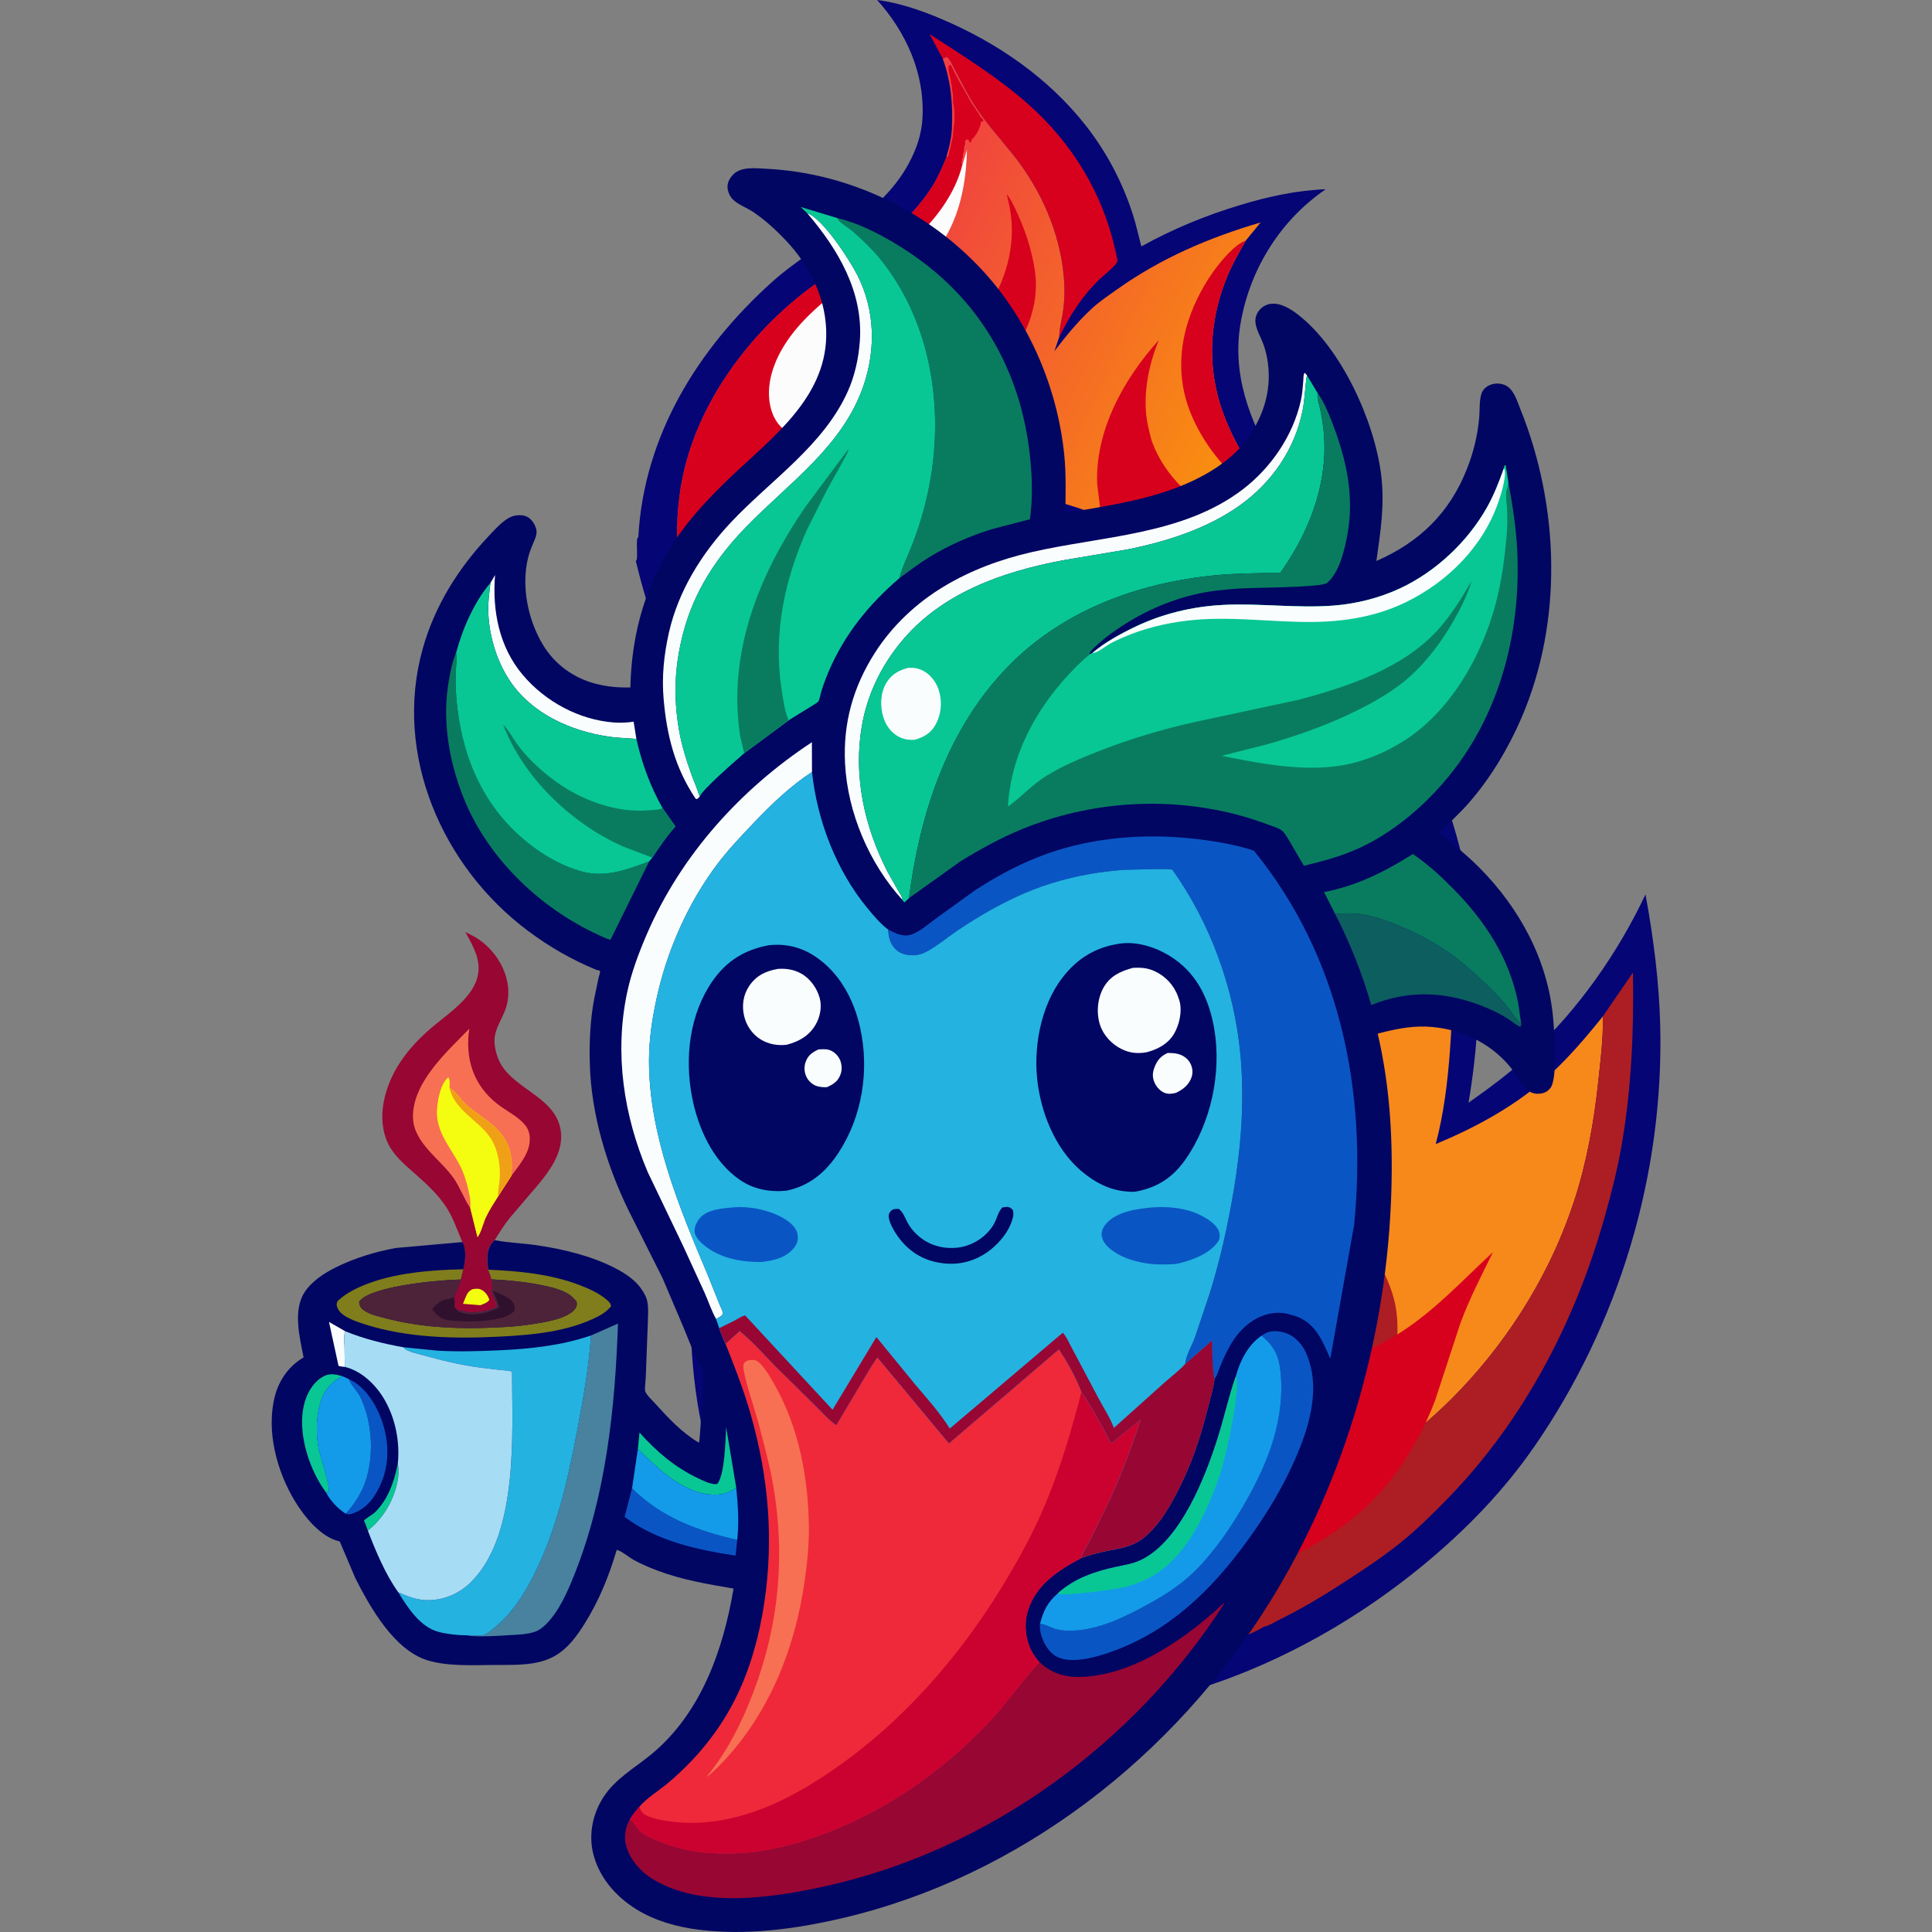 <svg xmlns="http://www.w3.org/2000/svg" xmlns:xlink="http://www.w3.org/1999/xlink" id="Layer_1" data-name="Layer 1" viewBox="0 0 1080 1080"><rect x="0" y="0" width="1080" height="1080" fill="#808080" stroke="none"/><defs><style>      .cls-1 {        fill: url(#linear-gradient);      }      .cls-1, .cls-2, .cls-3, .cls-4, .cls-5, .cls-6, .cls-7, .cls-8, .cls-9, .cls-10, .cls-11, .cls-12, .cls-13, .cls-14, .cls-15, .cls-16, .cls-17, .cls-18, .cls-19, .cls-20, .cls-21, .cls-22, .cls-23, .cls-24, .cls-25 {        stroke-width: 0px;      }      .cls-2 {        fill: #48829f;      }      .cls-3 {        fill: #4d2339;      }      .cls-4 {        fill: #980633;      }      .cls-5 {        fill: #807d1c;      }      .cls-6 {        fill: #2f112e;      }      .cls-7 {        fill: #24b2e1;      }      .cls-8 {        fill: #0c5e5f;      }      .cls-9 {        fill: #139be9;      }      .cls-10 {        fill: #08c794;      }      .cls-11 {        fill: #0a55c4;      }      .cls-12 {        fill: #097c5f;      }      .cls-13 {        fill: #cb0230;      }      .cls-14 {        fill: #d8011d;      }      .cls-15 {        fill: #ac1e23;      }      .cls-16 {        fill: #a6ddf5;      }      .cls-17 {        fill: #fdfcfc;      }      .cls-18 {        fill: #f4fd0f;      }      .cls-19 {        fill: #ef2939;      }      .cls-20 {        fill: #f0a016;      }      .cls-21 {        fill: #fafdfd;      }      .cls-22 {        fill: #f7891b;      }      .cls-23 {        fill: #f77053;      }      .cls-24 {        fill: #010662;      }      .cls-25 {        fill: #050575;      }    </style><linearGradient id="linear-gradient" x1="1414.02" y1="513.55" x2="956.53" y2="723" gradientTransform="translate(.5 541.5) scale(.5 -.5)" gradientUnits="userSpaceOnUse"><stop offset="0" stop-color="#fa9a08"></stop><stop offset="1" stop-color="#f04041"></stop></linearGradient></defs><g><path class="cls-25" d="M857.68,808.65c-17.05,24.67-37.71,45.99-60.72,65.12-47.28,39.34-105.16,68.94-165.97,79.94-43.82,7.94-87.8,6.99-130.79-4.97l-16.26-5.2-8.32-3.4c-.15-3.23-.68-6.37-1.83-9.41-2.74-7.3-8.68-12.89-14.29-18.34-19.64-19.17-37.52-40.53-49.87-65.01-32.66-64.61-23.42-141.21-20-213.51,3.78-80-.57-160.37-12.95-239.5-5.05-32.32-13.75-49.19-21.29-80.95,1.72.66-.36-13.51,1.42-12.98,3.04-56.84,33.23-105.44,74.78-142.83,25.25-22.74,59.83-35.2,76.54-66.48,4.4-8.26,7.16-16.45,7.58-25.86,1.15-24.4-9.26-47.37-25.39-65.27,12.36,1.51,25.05,5.97,36.46,10.83,30.98,13.23,59.39,32.82,80.28,59.47,11.53,14.71,20.21,31.25,26.03,49,2,6.09,3.27,12.27,4.95,18.45,17.64-9.81,35.86-17.28,55.18-23.12,15.5-4.69,31.64-8.26,47.86-8.83-24.99,17.07-41.83,43.78-47.35,73.53-5.5,29.6,4.84,55.82,19.51,81.02l6.52,10.45c4.37,13.19,17.11,28.85,22.93,39.81,14.91,28.15,29.49,56.5,43.7,85.03l-.85.72c21.57,39.96,35.75,85.23,39.64,130.56,2.57,30,.81,59.9-4.27,89.51,11.95-8.37,23.84-17.28,34.54-27.22,26.75-24.8,48.88-56.33,64.4-89.24,4.42,24.16,7.58,48.45,8.22,73.04,2.14,83.42-22.93,167.01-70.36,235.63Z"></path><path class="cls-14" d="M527.02,32.81l-7.41-13.77c18.73,12.12,38.11,24.15,54.88,38.93,24.53,21.62,42,49.93,48.96,81.99.26,1.19,1.61,5.8,1.01,6.66-2.59,3.72-7.48,7.11-10.75,10.38-9.23,9.19-15.87,19.71-21.55,31.35-.01-4.53,1.27-9.1,1.98-13.57,1.03-6.48,1.11-13.27.57-19.8-2.08-24.79-12.66-48.67-28.02-68.09-7.25-9.17-15.29-17.84-21.63-27.69-3.74-5.8-6.87-11.98-10.11-18.06-1.44-2.71-3.35-7.46-5.67-9.43l-2.24,1.1Z"></path><path class="cls-22" d="M743.65,591.52l4.39-1.73c21.54-9.32,31.36-34.92,38.41-55.57l8.19-25.92c2.04-7.43,3.44-15.98,6.3-23.03l1.17-.39c4.34,21.51,7.84,42.78,9.08,64.74.72,12.76.28,25.63-.7,38.36-1.35,17.51-3.39,34.52-7.9,51.56,21.52-8.95,42.79-20.35,60.44-35.72,12.36-10.76,22.71-22.92,32.97-35.65.31,12.2-1.32,24.74-2.61,36.87-2.35,22.16-6.43,44.78-13.33,66-12.73,39.11-35.04,75.64-63.3,105.45-23.13,24.41-51.03,44.45-80.81,59.91-21.31,11.06-43.53,19.91-65.94,28.44l-43.97,15.58c-3.49,1.16-6.88,2.71-10.39,3.77,4.65-3.63,9.74-6.54,14.32-10.33,11.82-9.8,23.22-23.91,31.31-36.99,4.75,4.77,10.4,8.62,17.09,10.02,10.53,2.2,24.36.22,33.49-5.73,4.7-3.06,9.48-8.06,10.44-13.78.34-2.03.1-4.31-1.18-5.99-5.39-7.04-19.9-3.37-27.28-3.06-3.52.15-7.03-.4-10.51-.88l48.88-27.51c2.78-2.86,6.66-5.01,9.87-7.4,11.79-8.78,27.4-19.98,32.26-34.43,1.58-4.7.84-9.15-.32-13.86-3.14-12.77-9.84-25.03-15.42-36.88l-14.14-30.05-9.91-18.1c-.49-.9-2.38-3.59-2.46-4.44-.07-.69.76-2.51.99-3.31l2.35-9.3c3.03-13.44,6.22-27.06,8.22-40.69Z"></path><path class="cls-1" d="M527.02,32.81l2.24-1.1c2.32,1.97,4.23,6.72,5.67,9.43,3.24,6.08,6.38,12.26,10.11,18.06,6.34,9.85,14.38,18.51,21.63,27.69,15.36,19.43,25.94,43.31,28.02,68.09.55,6.53.46,13.32-.57,19.8-.71,4.47-1.99,9.04-1.98,13.57l-2.73,7.95c6.49-8.46,13.18-16.68,21.05-23.92,4.23-3.89,9.19-7.19,13.87-10.52,24.63-17.54,51.42-29,80.32-37.48l-8.17,10.02c-3.84,6.58-7.56,13.12-10.48,20.18-8.86,21.45-11.08,44.59-5.17,67.13,4.6,17.55,14.18,33.94,24.46,48.75,2.98,4.29,6.43,8.27,9.24,12.66-1.11.76-.49.58-1.85.52l-28.06,3.04-.64.07c-10.73,1.29-21.75,4.22-31.79,8.25-2.71,1.09-5.27,2.3-7.8,3.76-.39.22-3.16,2.05-3.41,2.03-.54-.05-2.3-1.22-2.86-1.51l-8.01-4.14-14.59-6.56c-17.83-6.95-35.27-11.51-54.06-15.02-13.94-1.19-28.1-2.04-42.09-1.31-26.33,1.36-52.82,7.54-76.76,18.66-5.46,2.54-10.91,5.19-15.97,8.46l-7.32,5.13c-.92.68-2.48,2.21-3.5,2.6-1.3.49-4.02.28-5.49.35-10.43.48-21.29-.68-31.65-1.85-.61-15.24.57-30.06,4.32-44.87,10.07-39.76,37.67-75.83,70.3-100.1,9.35-6.96,19.66-12.32,29.38-18.69,14.26-9.33,29.69-23.51,38.69-38.04,3.17-5.12,5.51-10.61,7.76-16.19-.09-.2,1-3.77,1.12-4.26.95-3.74,1.67-7.55,1.86-11.41.67-13.4-.43-26.58-5.12-39.22Z"></path><path class="cls-14" d="M696.5,134.41c-3.84,6.58-7.56,13.12-10.48,20.18-8.86,21.45-11.08,44.59-5.17,67.13,4.6,17.55,14.18,33.94,24.46,48.75,2.98,4.29,6.43,8.27,9.24,12.66-1.11.76-.49.58-1.85.52l-2.81-1.8c-5.45-2.95-10.28-6.94-14.93-11.01-12.81-11.21-23.12-24.36-29.51-40.23-7.83-19.45-6.37-39.81,1.7-58.94,4.53-10.73,11.65-22.08,19.86-30.34,2.96-2.98,5.53-5.33,9.48-6.92Z"></path><path class="cls-14" d="M529.16,87.7l.86-.05,2.44-10.5c.45-2.11.36-4.25.7-6.39.68-4.18.43-9.75-.42-13.87v-1.37c0-1.55.01-3.13-.39-4.63-.24-.89-.19-1.7-.24-2.61-.06-1.13.03-.01-.42-1.21l-.12-1.19c-.07-.92-.23-1.63-.45-2.52l-.69-2.9c-.32-1.15-.26-2.11-.19-3.29l.75-.93.66.22,2.21,4.6c.49,1.15.32.77.98,1.76.48.71.55,1.18.93,1.86l2.65,4.65.39.59,3.06,5.51c.67,1.15,1.23,2.22,1.99,3.32l2.7,3.89c.82,1.03.22.2.89,1.55.54,1.1,1.41,1.93,2.26,2.79l-.34,1.02h-1.02s-.04.72-.04.72c-.37,2.8-2.88,7.49-5.1,9.17l-.22,1.33-.97.5-.49-1.42-1.1-.44-1.06,1.06c.21,1.52.33,1.38-.27,2.79-.61,1.44.27,3.04-.79,4.11,0,1.31.22,2.06-.53,3.18v1.06s-.3.57-.3.57l.45,1.79,2.66-8.93c-.38,18.91-4.01,37.7-14.8,53.59-5.48,8.07-12.59,15.21-19.61,21.95-16.58,15.93-36.07,33.32-43.66,55.69-1.41,4.16-2.38,8.48-3.06,12.82-.65,4.2-.86,8-2.59,11.95,27.03-5.11,48.32-20.48,68.57-38.3,8.91-7.84,18-16.28,24.82-26.07,11.78-16.89,18.07-37.97,14.27-58.61l-1.74-7.96c2.76,3.6,4.57,7.72,6.42,11.84,4.48,9.96,7.8,20.48,9.34,31.31,2.3,16.18-2.98,31.33-11.64,44.8-3.76,5.84-8.13,11.37-11.52,17.44-11.61,20.77-8.6,41.37,6.1,59.61-13.94-1.19-28.1-2.04-42.09-1.31-26.33,1.36-52.82,7.54-76.76,18.66-5.46,2.54-10.91,5.19-15.97,8.46l-7.32,5.13c-.92.68-2.48,2.21-3.5,2.6-1.3.49-4.02.28-5.49.35-10.43.48-21.29-.68-31.65-1.85-.61-15.24.57-30.06,4.32-44.87,10.07-39.76,37.67-75.83,70.3-100.1,9.35-6.96,19.66-12.32,29.38-18.69,14.26-9.33,29.69-23.51,38.69-38.04,3.17-5.12,5.51-10.61,7.76-16.19Z"></path><path class="cls-17" d="M537.91,92.44l2.66-8.93c-.38,18.91-4.01,37.7-14.8,53.59-5.48,8.07-12.59,15.21-19.61,21.95-16.58,15.93-36.07,33.32-43.66,55.69-1.41,4.16-2.38,8.48-3.06,12.82-.65,4.2-.86,8-2.59,11.95-4.14,2.92-7.87,4.49-13.05,3.36-4.26-.93-7.93-4.34-10.13-7.97-4.28-7.07-4.61-16.56-2.72-24.44,6.1-25.43,31.44-44.86,52.43-58.29,9.42-6.03,19.18-11.02,27.59-18.54,12.03-10.76,22.89-25.29,26.93-41.2Z"></path><path class="cls-15" d="M912.84,543.63l-16.84,24.54c.32,12.19-1.32,24.74-2.61,36.86-2.34,22.17-6.41,44.78-13.33,66.01-12.72,39.11-35.03,75.63-63.29,105.46-23.12,24.4-51.02,44.44-80.81,59.9-1.97,1.02-3.95,2.04-5.95,3.01.98-2.21,1.97-4.42,3.14-6.54,8.58-15.44,25.65-24.37,35.54-38.98,7.45-11.02,10.32-24.5,11.74-37.73.98-9.24,1.32-18.66-.66-27.73-3.55-16.41-14.27-30.28-20.43-45.9-7.64-19.41-8.45-42.02-21.42-58.37-.62,20.28-15.65,36.99-22.25,56.16-4.97,14.37-5.12,29.96-8.68,44.71-6.05,24.91-21.42,46.07-37.84,65.2-4.69,5.5-11.08,10.66-15.58,16.6-1.32,1.66-2.63,3.82-4.54,4.35l-31.51,33.91c-1.55,1.53-14.08,12.78-14.29,13.65l-23.63,19.15c-20.62,15.69-42.55,29.22-65.69,40.87l-13.14,6.26c-1.72.79-4.35,1.59-5.71,2.89,14.2,3.67,27.84,7.73,42.44,9.6,48.81,6.28,99.98-.15,145.8-18.03,7.11-2.78,15.41-5.58,22.02-9.43l1.06-.66c2.53-.32,6.03-2.59,8.34-3.74,13.76-6.75,26.5-14.54,39.32-22.89,9.72-6.35,19.55-12.91,28.6-20.19,9.68-7.77,18.75-16.73,27.39-25.65,41.89-43.25,70.55-98.39,86.82-156.06,3.84-13.59,7.39-27.41,9.77-41.34,5.44-31.87,6.75-63.65,6.22-95.93ZM626.06,880.41c-3.5,1.17-6.88,2.72-10.4,3.78,4.65-3.63,9.75-6.54,14.33-10.32,6.43-5.35,12.74-11.97,18.47-19,1.68,4.65,4.44,8.66,8.83,10.81,1.85.89,3.82,1.36,5.84,1.61l-37.07,13.12Z"></path><path class="cls-14" d="M692.95,699.34c14.19-17.32,27.54-34.5,39.36-53.55,6.97-11.24,12.61-23.43,20.01-34.36-9.75,39.64-30.99,82.8-22.15,124.41l.3,1.53c1.35,6.62,4.17,14.37,10.08,18.23,4.73,3.09,11.01,2.78,16.29,1.57,7.69-1.76,15.31-5.82,22.05-9.83,21.32-12.69,37.7-30.72,55.67-47.4-6.44,13.21-13.23,26.17-18.28,40l-14.06,42.95c-10.69,27.86-27.58,52.91-51.99,70.54-16.02,11.57-34.33,19.97-52.32,27.94-6.88,3.05-13.57,7.13-20.55,9.85-1.21.47-2.41.66-3.69.86,4.38-4.49,10.47-7.87,15.52-11.63,18.54-13.8,43.08-31.41,50.72-54.12,2.48-7.39,1.32-14.39-.5-21.78-4.93-20.08-15.46-39.34-24.24-57.98l-22.22-47.23Z"></path><path class="cls-14" d="M802.12,484.88l-1.17.38c-2.87,7.05-4.27,15.61-6.31,23.04l-8.2,25.92c-7.05,20.64-16.86,46.24-38.41,55.56l-4.39,1.74c3.16-18.81,6.35-37.84,7.94-56.84,2.95-35.31,1.21-74.27-9.72-108.43-.02-.02-.02-.04-.02-.04-3.82-6.2-7.88-12.25-11.91-18.28-12.1-18.03-24.2-36.09-37.98-52.85-11.25-13.67-23.61-26.48-33.76-41-3.84-5.48-16.88-13.29-17.18-13.29-.53-.04-2.29-1.21-2.87-1.51l-8-4.14-14.59-6.56-2.19-17.71c-1.42-29.92,14.95-59.34,34.48-80.79-6.05,14.2-9.53,32.76-6.07,48.09l1.57,6.69c3.14,10.23,9.94,20.55,18.32,28.51,16.16,7.24,37.24-.63,51.04,10.26,9.24,7.3,14.05,29.45,20.1,39.55,10.47,17.47,12.28,23.6,21.3,37.21,8.71,13.1,21.91,33,24.24,51.18l13.38,34.61,6.39,22.42c1.49,5.33,3.18,10.76,3.99,16.26Z"></path></g><path class="cls-4" d="M258.47,694.35c-3.32-7.73-5.43-14.82-10.53-21.77-4.89-6.67-10.78-11.85-16.93-17.31-5.37-4.77-10.8-9.35-14.03-15.94-3.43-7-3.93-15.42-2.53-23.02,3.11-16.82,13.42-30.24,26.13-41.26,8.79-7.62,22.56-16.26,26.06-27.93,2.95-9.82-2.02-17.9-6.52-26.13l5.66,2.94c13.01,7.88,21.78,24.25,17.11,39.29-1.64,5.27-5.23,10.29-6.22,15.66-.71,3.85.22,8.31,1.47,11.94,5.95,17.3,30.89,20.98,35.01,39.55,2.98,13.42-6.62,25.23-14.7,34.67l-13.29,15.55c-3.26,3.95-5.91,8.31-8.61,12.65-2.02,1.44-3.43,4.4-3.9,6.82-.61,3.09-.19,6.6.19,9.7.59,1.64,1.63,3.7,1.81,5.41.53,1.93.72,3.45.56,5.45l-.72.97.35.51c.81,1.28-.03-.1.54,1.61.33.97.87,1.99,1.24,3l.37.8c.35.79.26,1.32.52,2.04l.36.62c-1.73,1.19-5.25,2.86-7.43,2.65l-.53.53c-2.56,0-9.25.72-11.15-.53l-.66.02c-1.1-.04-1.84-.36-2.86-.75l-1.36-1.66c.37-1.89.34-3.02-.12-4.88.14-1.16.66-2.01,1.08-3.09.99-2.48,2.1-4.61,2.73-7.23l1.34-5.71.34-1.21c.86-4.01,1.44-10.35-.8-13.97Z"></path><path class="cls-18" d="M264.33,720.62c1.95-.31,3.6-.44,5.34.67,1.84,1.18,3.4,3.31,3.86,5.43-1.34,1.63-3.12,2.15-5.02,2.9l-9.7-.78,1.58-3.94c.92-2.08,1.8-3.44,3.94-4.28Z"></path><path class="cls-23" d="M262.89,675.31c-3.55-5.2-5.63-11.43-9.32-16.72-7.54-10.81-22.46-19.75-22.71-33.97-.34-19.51,18.87-36.57,31.52-49.6l-.42,2.95c-1.62,16.82,4.33,31.01,18.23,40.74,4.59,3.21,10.17,6.06,13.63,10.58,2.21,2.89,2.64,6.3,2.17,9.82-.89,6.69-6.14,12.77-10.05,18.07l-7.51,11.65c-2.38,3.75-4.81,7.52-6.75,11.53-1.56,3.24-2.65,8.59-4.75,11.23l-4.04-16.27Z"></path><path class="cls-18" d="M262.89,675.31c.41-3.26-.31-6.96-1.06-10.14-1.08-4.57-2.3-8.82-4.41-13.04-5.43-10.83-14.41-19.78-13.05-32.91.56-5.39,1.86-13.36,6.27-16.97,1.1,1.42.65,4.18.66,6,3.51,1.73,6.13,6.34,9.13,9.05,8.82,7.96,19.9,12.31,24.12,24.49.62,1.79.88,3.61,1.23,5.46.6,3.2.25,6.68.14,9.93l-7.51,11.65c-2.38,3.75-4.81,7.52-6.75,11.53-1.56,3.24-2.65,8.59-4.75,11.23l-4.04-16.27Z"></path><path class="cls-20" d="M251.31,608.25c3.51,1.73,6.13,6.34,9.13,9.05,8.82,7.96,19.9,12.31,24.12,24.49.62,1.79.88,3.61,1.23,5.46.6,3.2.25,6.68.14,9.93l-7.51,11.65c-.21-2.78.57-5.87.83-8.68.38-4.17.19-8.4-.62-12.52-.86-4.37-2.49-8.91-5.16-12.51-6.84-9.23-19.57-14.99-22.17-26.87Z"></path><path class="cls-24" d="M276.57,693.26l.51.1c7.65,1.42,15.63,1.63,23.35,2.79,15,2.25,30.65,6.01,44.14,13.11,4.95,2.61,10.33,6.21,13.62,10.79,1.51,2.11,2.94,4.42,3.54,6.97.93,3.95.46,8.56.4,12.61l-1.17,30.83c-.06,1.6-.73,6.03-.27,7.34.67,1.93,4.06,5.15,5.46,6.68,7.39,8.1,14.74,16.15,24.25,21.82h.44c.61-4.76,2.94-38.84,1.51-41.31-4-6.9-6.94-14.87-9.96-22.24l-12-28.22-18.75-37.35c-12.39-25.25-21.1-54.01-21.93-82.29-.36-12.17.2-24.56,2.45-36.55l2.39-11.52c.13-.59,1.01-3.4.9-3.82-.2-.75-1.44-.59-2.16-.88-13.77-5.69-26.11-12.78-38.05-21.69-48.02-35.85-75.48-98.6-58.96-157.71,6.64-23.77,19.6-44.59,36.38-62.5,3.39-3.61,7.68-8.53,12.04-10.86,2.6-1.39,6.42-1.84,9.21-.82,2.39.88,4.18,3.12,5.19,5.37,1.75,3.9.48,6.11-1.07,9.83-1.17,2.82-2.23,5.44-2.93,8.42-3.72,15.77,0,34.26,8.29,48.09,6.72,11.22,17.33,18.88,29.97,22.07,6.29,1.58,12.53,2.15,19.02,1.95.68-30.88,8.89-59.52,26.84-84.92,8.19-11.58,18.22-22.18,28.45-31.97,23.02-22.06,53.34-44.04,54.19-79.1.5-20.66-8.89-39.6-22.99-54.33-5.43-5.68-11.13-10.9-17.65-15.33-3.46-2.35-9.06-4.41-11.81-7.4-1.58-1.72-2.67-4.38-2.73-6.72-.08-2.75,1.51-5.29,3.4-7.15,4.36-4.31,12.45-3.29,18.05-3.02,46.32,2.21,90.91,23.61,122.05,57.88,25.14,27.67,40.85,64.48,44.69,101.57,1.13,10.94.83,22.06.65,33.04,27.65-4.83,57.15-8.64,81.51-23.57,7.83-4.8,15.38-10.96,20.67-18.55,9.34-13.38,13.61-28.52,10.59-44.71-.59-3.18-1.51-6.3-2.73-9.29-2.25-5.51-6.02-10.96-2.08-16.69,1.39-2.01,3.83-3.64,6.25-4.07,5.79-1.03,11.43,2.51,15.83,5.91,24.23,18.7,42.7,59.48,46.48,89.32,2.12,16.73-.31,31.93-2.64,48.44,24.33-10.69,41.06-26.99,50.8-51.93,3.52-9.01,5.79-18.4,6.67-28.04.39-4.23-.03-9.35,1.21-13.39.67-2.18,2.29-3.85,4.33-4.83,2.65-1.27,5.85-1.34,8.59-.28,5.09,1.97,7.06,8.97,8.93,13.63,21.81,54.37,23.89,118.41.54,172.61-7.18,16.67-17.11,33.33-29.06,47.07-5.28,6.07-11.09,11.35-16.8,16.99,7.58,6.37,15.28,12.46,22.27,19.49,22.6,22.72,38.42,51.87,41.31,84.08.65,7.21,2.71,34.28-1.59,39.32-1.72,2.02-3.52,2.86-6.15,3.06-2.67.21-5.24-.61-7.14-2.52-3.57-3.58-6.01-8.75-9.3-12.69-11.6-13.9-28.72-21.58-46.7-22.3-9.19-.37-18.33,1.61-27.17,3.93,6.75,28.94,8.49,57.88,7.65,87.51-2.27,80.49-25.42,161.74-67.97,230.26-53.6,86.29-139.69,153.54-239.33,176.76-25.85,6.02-53.53,9.73-80.02,6.36-12.02-1.53-24.23-4.91-34.61-11.31-11.72-7.23-21.27-18.17-24.4-31.82-2.41-10.51-.05-21.71,5.73-30.77,6.78-10.62,17.71-16.5,27.15-24.34,27.56-22.88,39.97-58.18,45.71-92.45-14.64-2.49-28.35-4.75-42.38-10-4.65-1.74-9.26-3.68-13.6-6.1-2.34-1.31-7-5.17-9.33-5.51-4.31,14.6-9.71,27.99-17.77,40.97-4.45,7.17-9.57,14.24-17.07,18.44-3.55,1.99-7.55,3.23-11.56,3.9-7.19,1.21-14.84.96-22.13,1.01-11.88.09-25.76.87-37.15-2.58-18.72-5.68-32.15-29.63-40.45-45.97l-8.69-20.5-.6-.14c-10.22-2.47-19.38-13.97-24.56-22.55-10.08-16.69-16.06-39.12-11.14-58.4,2.34-9.14,7.9-17.01,16.08-21.78-2.17-11.29-6.15-26.37.72-36.7,3.97-5.96,10.7-10.34,17-13.49,10.73-5.36,22.05-8.78,33.81-10.98l37.27-3.31c2.23,3.63,1.66,9.97.8,13.97l-.34,1.21-1.34,5.71c-.63,2.62-1.74,4.75-2.73,7.23-.43,1.07-.94,1.92-1.08,3.09.46,1.86.49,2.99.12,4.88l1.36,1.66c1.01.39,1.75.71,2.86.75l.66-.02c1.9,1.25,8.59.53,11.15.53l.53-.53c2.18.2,5.7-1.46,7.43-2.65l-.36-.62c-.25-.71-.16-1.25-.52-2.04l-.37-.8c-.37-1.01-.91-2.03-1.24-3-.57-1.71.27-.33-.54-1.61l-.35-.51.72-.97c.15-2-.04-3.51-.56-5.45-.18-1.71-1.22-3.76-1.81-5.41-.38-3.1-.8-6.61-.19-9.7.48-2.42,1.88-5.38,3.9-6.82Z"></path><path class="cls-21" d="M192.74,764.1c-1.24-.11-2.31-.2-3.5-.57l-5.33-24.56,9.04,5.18c-.91,2.92-.46,5.6-.35,8.59l.14,11.37Z"></path><path class="cls-10" d="M205.65,855.63l-1.62-4.38c-.15-.41-.68-.85-.45-1.23.77-1.25,4.61-3.23,5.95-4.55,7.59-7.44,10.7-17.07,12.85-27.18,1.75,8.05-2.32,19.44-6.76,26.27-2.6,3.99-6.19,8.09-9.97,11.06Z"></path><path class="cls-10" d="M182.35,834.46l-2.25-3.26c-7.98-12.34-13.62-30.88-10.25-45.56,1.44-6.27,4.78-12.57,10.48-15.96,3.76-2.24,6.99-1.47,10.96-.45-1.93,1.34-4.12,2.55-5.84,4.14-4.34,4.02-6.48,9.68-7.5,15.37-1.18,6.59-1.06,13.98.06,20.57.79,4.69,6.71,21.56,5.72,24.2l-1.36.94Z"></path><path class="cls-10" d="M356.59,809.98l.89-9.18c9.73,10.82,19.57,19.27,32.77,25.58,2.69,1.29,6.43,3.11,9.46,3.27.63.03.81-.06,1.35-.21,4.23-5.73,4.42-24.21,4.87-31.62l5.67,34.1c-3.59,2.07-7.16,3.53-11.36,3.62-17.12.37-32.31-14.39-43.65-25.55Z"></path><path class="cls-11" d="M194.95,770.88c8.86,4.02,14.83,13.44,18.14,22.28,4.52,12.11,4.92,25.71-.75,37.54-3.43,7.15-7.69,12.78-15.49,15.46-1.55.53-2.01.42-3.59,0,4.89-5.31,9.08-11.73,11.29-18.65,4.6-14.43,3.54-32.35-2.87-46.11-1.66-3.55-4.7-6.2-6.28-9.54l-.44-.98Z"></path><path class="cls-11" d="M353.31,831.98c16.32,16.25,36.68,23.83,58.79,28.84l-.89,8.77c-21.56-3.2-44.23-8.24-62.04-21.61l4.13-16Z"></path><path class="cls-21" d="M274.16,325.86l2.58-4.4c-1.61,19.89,2.26,40.11,15.44,55.76,12.58,14.93,31.52,25.24,51.12,26.66,3.58.26,7.35.09,10.9-.46l1.54,9.62-11.98-.81c-20.88-2.37-42.81-11.07-56.1-28-9.19-11.7-14.41-27.96-14.73-42.76-.11-5.21.63-10.45,1.23-15.62Z"></path><path class="cls-9" d="M356.59,809.98c11.34,11.16,26.53,25.92,43.65,25.55,4.2-.09,7.77-1.55,11.36-3.62.92,9.27,1.59,19.63.5,28.91-22.12-5.01-42.47-12.59-58.79-28.84l3.28-22Z"></path><path class="cls-9" d="M191.27,769.24l3.67,1.64.44.98c1.58,3.33,4.62,5.99,6.28,9.54,6.42,13.76,7.47,31.68,2.87,46.11-2.21,6.92-6.4,13.34-11.29,18.65-4.45-2.86-8.41-7.03-10.9-11.7l1.36-.94c.99-2.63-4.92-19.5-5.72-24.2-1.12-6.6-1.24-13.99-.06-20.57,1.02-5.7,3.16-11.36,7.5-15.37,1.72-1.59,3.92-2.8,5.84-4.14Z"></path><path class="cls-5" d="M272.86,709.77c16.97.7,34.89,2.42,50.87,8.5,5.42,2.06,11.02,4.56,15.48,8.33,1.26,1.06,2.22,2.05,2.38,3.7-2.15,2.35-4.17,3.99-7.02,5.47-16.79,8.71-36.83,10.48-55.41,11.42-24.86,1.25-51.39.74-75.29-6.91-4.48-1.43-13-4.19-15.03-8.76-.79-1.77-.83-2.27-.22-4.1,4.29-4.14,9.9-7.05,15.4-9.24,16.76-6.69,36.99-8.28,54.91-8.64l-1.34,5.71c-11.49.21-48.11,3.4-56.08,11.52-.35.36-.46.58-.76,1.01.2,1.97.74,3.17,2.3,4.38,3.39,2.63,8.31,3.63,12.4,4.71,17.81,4.71,36.29,5.97,54.65,5.44,8.99-.26,17.89-.64,26.8-2.01,6.76-1.04,20.99-3.01,24.88-9.07.82-1.28.73-2.28.52-3.72-1.4-1.49-2.84-3.12-4.6-4.2-4.17-2.55-10.08-3.92-14.83-4.89-9.41-1.9-18.6-2.76-28.18-3.26-.18-1.71-1.22-3.76-1.81-5.41Z"></path><path class="cls-3" d="M257.59,715.25c-.63,2.62-1.74,4.75-2.73,7.23-.43,1.07-.94,1.92-1.08,3.09.46,1.86.49,2.99.12,4.88l1.36,1.66c1.01.39,1.75.71,2.86.75l.66-.02c1.9,1.25,8.59.53,11.15.53l.53-.53c2.18.2,5.7-1.46,7.43-2.65l-.36-.62c-.25-.71-.16-1.25-.52-2.04l-.37-.8c-.37-1.01-.91-2.03-1.24-3-.57-1.71.27-.33-.54-1.61l-.35-.51.72-.97c.15-2-.04-3.51-.56-5.45,9.58.5,18.77,1.35,28.18,3.26,4.76.96,10.66,2.34,14.83,4.89,1.76,1.08,3.2,2.7,4.6,4.2.21,1.44.31,2.43-.52,3.72-3.89,6.06-18.12,8.03-24.88,9.07-8.9,1.37-17.81,1.75-26.8,2.01-18.35.53-36.84-.73-54.65-5.44-4.09-1.08-9.01-2.08-12.4-4.71-1.56-1.21-2.1-2.42-2.3-4.38.29-.43.41-.66.76-1.01,7.98-8.12,44.6-11.31,56.08-11.52Z"></path><path class="cls-6" d="M255.26,732.1c.55.79,1,1.08,1.88,1.4,7.35,2.64,15.19.65,21.93-2.62-.86-3.32-2.26-6.31-3.72-9.4,3.76,1.76,10.5,3.71,12.09,7.95.58,1.54.38,2.22-.19,3.71-2.25,1.96-4.18,2.94-7.09,3.63l-.93.21c-8.48,2.04-18.3,1.98-26.96,1.25-5.49-.46-7.44-2.37-10.8-6.4,2.42-2.59,4.88-5.16,8.57-5.58.88-.1,1.52-.17,2.31-.6l.67-.38.76.29c.46,1.86.49,2.99.12,4.88l1.36,1.66Z"></path><path class="cls-21" d="M451.2,119.14c8.86,2.95,24.02,26.56,28.2,34.88,9.67,19.25,10.26,41.09,3.39,61.32-11.65,34.3-41.86,54.59-65.97,79.49-16.48,17.03-28.77,35.75-34.86,58.87-4.87,18.47-5.61,35.59-2.38,54.39,1.43,8.33,3.95,16.46,6.79,24.4,1.55,4.35,3.44,8.47,4.77,12.92l-1.57,1.32-.74-.28c-11.56-17.27-16.14-35.39-17.88-55.93-1.06-12.51.22-24.64,2.97-36.85,5.29-23.42,18.4-44.38,34.73-61.73,22.15-23.56,51.8-42.91,65.35-73.33,3.87-8.68,5.94-18.28,6.64-27.72,2.07-27.6-12.18-51.55-29.44-71.74Z"></path><path class="cls-8" d="M746.4,510.96c4.47-.35,9.19-.65,13.64-.06,8.73,1.14,17.67,4.53,25.68,8.11,11.98,5.35,23.45,12.04,33.44,20.6,7.89,6.77,15.29,13.7,22.17,21.51,2.98,3.38,5.71,8.33,9,11.18.03,1.25.19.68-.5,1.71-2.43-1.01-4.44-2.9-6.64-4.34-3.73-2.46-7.83-4.47-11.94-6.2-21.59-9.13-42.87-10.53-64.71-1.63-5.22-18.02-11.64-34.15-20.14-50.87Z"></path><path class="cls-21" d="M504.5,503.09c-18.63-20.31-30.76-48.96-32.12-76.44-1.12-22.56,4.56-42.67,16.62-61.61,9.59-15.07,23.23-27.94,38.51-37.12,15.33-9.21,31.71-15.25,49.11-19.26,39.38-9.07,84.3-9.49,117.78-34.85,16.02-12.14,28.4-30.21,32.78-49.9.84-3.77,1.08-7.54,1.39-11.37.1-1.28-.09-3.2.77-4.15l1.24,1.36c-1.08,6.41-1.11,13.01-2.35,19.35-4.28,21.86-17.14,40.54-35.12,53.39-18.23,13.03-40.94,20.25-62.77,24.63l-35.99,6.06c-34.12,6.43-68.44,18.35-91.11,46.23-10.99,13.52-18.47,29.16-21.45,46.37-4.86,28.04,1.43,56.43,14.36,81.56l5.97,10.6c.94,1.6,2.26,3.26,2.39,5.14Z"></path><path class="cls-12" d="M254.95,364.99l.2.89c.51,2.48-.17,5.59-.28,8.12-.23,5.08-.22,10.3.18,15.36,2.76,34.83,16.12,65.13,45.29,85.72,7.01,4.95,15.46,9.36,23.73,11.72l.93.27c13.42,3.74,25.58-.97,37.93-5.59l-21.64,43.79c-1.13-.08-2.02-.55-3.06-1-34.4-14.68-65.41-43.52-79.28-78.75-8.09-20.56-11.88-43.03-8.07-64.92.92-5.26,1.94-10.7,4.06-15.62Z"></path><path class="cls-12" d="M746.4,510.96l-6.25-12.28c18.51-3.57,33.8-11.34,49.64-21.27,8.25,5.61,15.26,12.01,22.26,19.08,18,18.19,31.66,38.84,36.63,64.24l1.65,11.56c-3.29-2.85-6.02-7.8-9-11.18-6.88-7.81-14.29-14.75-22.17-21.51-9.99-8.57-21.46-15.25-33.44-20.6-8-3.57-16.95-6.97-25.68-8.11-4.45-.58-9.17-.28-13.64.06Z"></path><path class="cls-2" d="M330.37,746.54l15.08-6.65c-1.6,47.28-6.72,96.26-24.44,140.51-3.8,9.48-8.73,20.9-16.29,28.06-1.59,1.51-3.51,2.92-5.6,3.67-4.22,1.51-9.64,1.64-14.09,1.91-7.06.43-14.42.96-21.48.51l-2.54-.39c2.47-.06,7.41.48,9.6-.23,2.02-.66,5.61-3.87,7.27-5.29,8.36-7.14,14.5-16.58,19.54-26.24,13.45-25.8,19.85-54.55,25.27-82.96,3.32-17.38,6.5-35.23,7.67-52.91Z"></path><path class="cls-11" d="M705.19,746.63c1.58-1,3.17-1.98,5.04-2.27,4.66-.73,9.91.61,13.55,3.63,3.53,2.92,5.65,6.29,7.22,10.58l.25.67c7.51,20.53-1.33,44.19-10.17,62.79-6.46,13.58-14.58,26.44-23.36,38.63-19.93,27.65-43.69,51.05-76.48,62.69-8.28,2.94-22.02,7-30.37,2.81-4.18-2.1-7.14-6.97-8.56-11.28-.77-2.34-1.18-4.69-.95-7.15,3.14.11,6.46,2.54,9.69,3.15l.8.14,1.99.36c14.97,1.49,30.47-5.29,43.37-12.11,8.11-4.28,15.86-8.74,23.11-14.37,4.97-3.86,9.91-8.62,13.94-13.47l2.94-3.51c7.4-9,13.62-18.77,19.38-28.87,12.64-22.17,21.88-46.26,19.22-72.25-.92-9.01-3.66-14.49-10.63-20.18Z"></path><path class="cls-21" d="M400.34,737.4c-2.54-4.49-4.25-9.68-6.32-14.41l-12.06-26.3-19.92-41.58c-13.37-31.54-18.58-65.91-11.6-99.69,2.34-11.32,6.63-22.76,11.2-33.33,19.05-44.07,52.28-80.88,92.21-107.19l.05,16.7c-11.75,7.57-22.43,17.8-32.05,27.88-7.24,7.6-14.54,15.22-20.87,23.61-16.44,21.8-28.21,48.58-33.97,75.23-2.47,11.44-4.18,22.71-4.2,34.45-.08,41.55,17.03,82.56,32.95,120.24l6.42,16.05c.47,1.19,1.8,3.61,1.87,4.81.08,1.43-1.09,1.88-2.13,2.55l-1.58.96Z"></path><path class="cls-9" d="M705.19,746.63c6.97,5.69,9.71,11.17,10.63,20.18,2.66,25.99-6.58,50.08-19.22,72.25-5.76,10.1-11.98,19.87-19.38,28.87l-2.94,3.51c-4.03,4.84-8.97,9.61-13.94,13.47-7.25,5.62-15.01,10.08-23.11,14.37-12.9,6.82-28.4,13.6-43.37,12.11l-1.99-.36-.8-.14c-3.23-.61-6.55-3.04-9.69-3.15,1.91-7.43,4.18-11.99,10.02-17.1,9.59-8.5,20.74-12.2,33.03-14.83,4.42-.95,8.98-1.66,13.1-3.6,22.46-10.53,36.52-46.94,43.53-69.4,3.47-11.1,5.94-22.54,9.81-33.51v-.11c2.44-8.76,6.75-17.26,14.33-22.56Z"></path><path class="cls-10" d="M690.86,769.3c3.1,6.02-5.67,44.95-8.14,52.6-6.93,21.51-19.31,49.33-40.42,60.19-4.37,2.25-9.02,4.01-13.79,5.18-4.8,1.18-32.94,4.97-36.48,3.75l-.65-.39c9.59-8.5,20.74-12.2,33.03-14.83,4.42-.95,8.98-1.66,13.1-3.6,22.46-10.53,36.52-46.94,43.53-69.4,3.47-11.1,5.94-22.54,9.81-33.51Z"></path><path class="cls-7" d="M225.51,753.13l19.22,1.91c11.39.64,22.71.32,34.09-.2,17.58-.8,34.8-2.59,51.55-8.31-1.18,17.67-4.36,35.53-7.67,52.91-5.42,28.4-11.81,57.16-25.27,82.96-5.04,9.66-11.18,19.1-19.54,26.24-1.66,1.42-5.24,4.63-7.27,5.29-2.19.71-7.14.17-9.6.23-5,0-10.98-.67-15.81-1.91-10.24-2.63-17.34-13.55-22.55-22.13,5.25,2.29,10.69,4.42,16.5,4.41,9.31-.02,17.93-3.83,24.44-10.43,26.28-26.62,22.73-82.46,22.63-117.25-1.73-.8-4.02-.74-5.93-.94l-11.45-1.33c-11.28-1.45-22.22-4.13-33.15-7.21-2.61-.73-7.55-1.65-9.56-3.57l-.62-.65Z"></path><path class="cls-12" d="M468.02,121.88c11.15,2.69,21.61,7.86,31.44,13.67,22.2,13.12,40.75,30.27,54.22,52.41,12.67,20.82,19.54,43.22,22.12,67.38,1.22,11.43,1.55,23.51-.06,34.92l-21,5.48c-12.29,3.7-24.81,9.24-35.74,16-5.64,3.49-10.87,7.56-16.23,11.45,1.55-6.4,4.93-12.85,7.29-19.04,4.88-12.8,8.43-25.68,10.55-39.22,6.54-41.94-1.68-87.35-29.06-120.79-4.41-5.39-9.74-10.4-15-14.97-2.25-1.96-6.53-4.24-8.08-6.57l-.45-.72Z"></path><path class="cls-10" d="M254.95,364.99c3.57-13.39,10.11-28.59,19.21-39.13-.6,5.17-1.35,10.41-1.23,15.62.32,14.8,5.54,31.06,14.73,42.76,13.29,16.93,35.22,25.63,56.1,28l11.98.81c3.02,13.54,7.8,26.62,14.65,38.71l7.17,10.23c-5.03,5.57-8.79,11.25-12.93,17.45l-1.7,2.06c-12.35,4.62-24.51,9.33-37.93,5.59l-.93-.27c-8.27-2.36-16.72-6.78-23.73-11.72-29.18-20.58-42.54-50.88-45.29-85.72-.4-5.06-.41-10.28-.18-15.36.11-2.53.8-5.64.28-8.12l-.2-.89Z"></path><path class="cls-12" d="M364.63,479.42l-16.21-6.17c-28.94-12.81-55.7-38.36-67.16-68.14,3.43,3.3,6.07,8.82,9.15,12.66,8.72,10.89,21.33,21.26,34.01,27.28,12.09,5.75,25.26,9.06,38.66,7.87,2.05-.18,4.75-.14,6.66-.91l.64-.28,7.17,10.23c-5.03,5.57-8.79,11.25-12.93,17.45Z"></path><path class="cls-16" d="M192.95,744.15c10.73,4.38,21.19,6.93,32.56,8.99l.62.65c2.01,1.92,6.96,2.84,9.56,3.57,10.93,3.07,21.87,5.75,33.15,7.21l11.45,1.33c1.91.21,4.2.15,5.93.94.1,34.79,3.65,90.63-22.63,117.25-6.51,6.6-15.14,10.41-24.44,10.43-5.81.01-11.25-2.12-16.5-4.41-7.19-10.02-12.61-22.98-17.01-34.47,3.78-2.96,7.37-7.06,9.97-11.06,4.45-6.84,8.51-18.22,6.76-26.27,1.3-12.57-1.42-26.11-8.03-36.91-4.78-7.81-12.54-15.15-21.6-17.29l-.14-11.37c-.11-2.98-.56-5.66.35-8.59Z"></path><path class="cls-4" d="M581.06,929.15l.57.51c7.5,6.62,15.51,8.35,25.35,7.63,23.42-1.71,45.87-15.29,63.81-29.55l8.75-7.38c1.57-1.42,3.2-3.34,5.07-4.29-50.42,78.62-132.33,138.47-223.97,158.49-29.49,6.44-69.71,12.53-96.64-4.7-6.57-4.21-12.28-11.01-14.15-18.73-1.11-4.57-.22-10.06,2.21-14.02,2.46,1.5,3.68,4.66,5.8,6.66,2.35,2.21,5.77,3.57,8.69,4.86,14.44,6.36,29.11,8,44.74,7.45,15.91-.57,31.84-4.56,46.76-9.95,36.03-13.01,67.3-34.79,93.8-62.34,10.54-10.95,18.92-23.59,29.2-34.63Z"></path><path class="cls-10" d="M730.56,209.75l6,10-.04.57c-.2,3.17,1.08,6.24,1.69,9.36.92,4.67,1.65,9.43,1.97,14.18,1.83,27.53-8.67,54.1-24.42,76.24-12.12.4-24.38.31-36.45,1.49-44.41,4.32-87.4,20.42-118.26,53.59-32.3,34.71-47,80.81-52.92,126.89l-2.52,2.35c-.48-.44-.89-.7-1.11-1.33-.13-1.88-1.45-3.54-2.39-5.14l-5.97-10.6c-12.93-25.13-19.22-53.52-14.36-81.56,2.98-17.22,10.46-32.85,21.45-46.37,22.67-27.88,56.99-39.8,91.11-46.23l35.99-6.06c21.82-4.38,44.54-11.6,62.77-24.63,17.98-12.85,30.84-31.53,35.12-53.39,1.24-6.34,1.27-12.94,2.35-19.35Z"></path><path class="cls-21" d="M507.95,373.28c3.22-.05,5.62.3,8.47,1.88,4.28,2.38,7.38,6.9,8.64,11.58,1.74,6.47.99,13.25-2.49,19.03-2.65,4.41-6.59,6.48-11.37,7.79-3.12.09-5.52-.12-8.4-1.52-4.5-2.2-7.64-6.53-9.06-11.25-1.83-6.09-1.6-13.23,1.61-18.82,2.9-5.05,7.18-7.35,12.6-8.69Z"></path><path class="cls-10" d="M451.2,119.14l-3.61-3.43,20.43,6.17.45.72c1.56,2.33,5.84,4.61,8.08,6.57,5.25,4.57,10.59,9.58,15,14.97,27.38,33.44,35.6,78.86,29.06,120.79-2.11,13.55-5.67,26.42-10.55,39.22-2.36,6.19-5.74,12.64-7.29,19.04-17.1,14.69-30.59,31.27-39.53,52.15-1.54,3.6-2.91,7.28-4.07,11.02-.46,1.47-.99,4.78-1.81,5.94-.41.58-14.72,9.11-16.53,10.4l-24.84,18.39c-4.11,3.57-23.84,20.63-24.87,24.32-1.33-4.45-3.21-8.57-4.77-12.92-2.84-7.94-5.36-16.07-6.79-24.4-3.23-18.8-2.49-35.92,2.38-54.39,6.09-23.11,18.38-41.84,34.86-58.87,24.11-24.9,54.32-45.2,65.97-79.49,6.87-20.23,6.28-42.07-3.39-61.32-4.18-8.32-19.34-31.93-28.2-34.88Z"></path><path class="cls-12" d="M416,421.09l-2.22-9.37c-7.21-46.82,10.4-90.38,36.45-128.41l24.07-32.3c-.31,2.33-2,4.79-3.09,6.86l-9.26,16.65-10.65,21.16c-12.76,28.44-19.04,58.09-14.46,89.2.84,5.71,1.66,11.93,3.79,17.3l.21.51-24.84,18.39Z"></path><path class="cls-11" d="M496.52,519.62c3.8,2.03,8.09,4.22,12.52,2.92,4.67-1.37,10.02-6.05,13.92-8.93l21.93-15.79c12.51-8.24,26.44-15.66,40.6-20.65,25.32-8.94,53.29-11.25,79.9-8.53,11.81,1.21,24.18,3.18,35.5,6.85,48.21,59.09,63.47,134.56,56.08,209.21l-13.33,74.78c-4.47-9.99-8.01-19.69-19.35-23.75l-3.98-1.12-.69-.18c-6.57-1.57-13.7.21-19.25,3.82-9.44,6.14-14.18,15.59-18.32,25.68-.89,2.17-1.65,5.2-3.12,7-1.43-6.82-1.12-14.63-1.38-21.59l-15.01,13.16c.54-5.19,3.79-10.16,5.54-15.07l7.92-23.55c5.99-18.91,10.47-39.1,13.74-58.67,4.19-25.06,6.07-50.83,3.64-76.17-3.51-36.6-16.67-72.98-38-102.87-2.84-.55-6.07-.29-8.97-.32l-17.11.37c-19.93,1.28-39.9,5.72-58.18,13.81-12.48,5.52-24.26,12.37-35.58,19.97-5.81,3.9-11.35,8.63-17.51,11.94-2.22,1.19-4.37,1.94-6.91,2.04-3.66.15-7.5-.55-10.25-3.13-3.11-2.91-4.23-7.08-4.33-11.22Z"></path><path class="cls-12" d="M736.57,219.75c3.94,5.51,6.65,12.5,9.01,18.82,7.21,19.28,11.27,38.38,7.84,58.96-1.42,8.54-4.59,22.73-11.67,28.38-3.24,2.58-41.58,2.56-48.36,3.03-7.79.54-15.87,1.24-23.51,2.91-16.7,3.66-32.15,10.7-46.16,20.42-3.91,2.71-7.71,5.58-11.12,8.89-1.15,1.12-2.92,2.6-3.56,4.09l-.1.56,1.69-.78c6.96-5.93,15.95-10.84,24.2-14.77,15.28-7.28,31.97-11.25,48.86-12.11,20.58-1.04,41.21,1.97,61.8.37,12.73-.99,25.68-4.25,37.25-9.67,19.94-9.33,37.66-26.01,48.47-45.16,3.98-7.05,6.8-14.43,9.52-22.02l.37-1.58.57.12,1.37,8.65c2.45,13.01,4.48,25.98,5.11,39.23,1.92,40.33-7.28,81.49-30.21,115.08-14.26,20.89-35.51,40.75-58.69,51.17-9.86,4.43-19.9,7.12-30.38,9.61l-7.73-13.24c-1.16-1.87-2.45-4.38-4-5.94-1.76-1.76-5.13-2.66-7.45-3.53-6.62-2.46-13.19-4.62-20.05-6.33-39.16-9.73-80.89-6.73-118.27,8.56-11.89,4.86-23.28,11.17-34.24,17.85l-29,20.73c5.93-46.09,20.62-92.18,52.92-126.89,30.87-33.16,73.85-49.26,118.26-53.59,12.07-1.18,24.33-1.09,36.45-1.49,15.75-22.13,26.25-48.71,24.42-76.24-.32-4.75-1.05-9.51-1.97-14.18-.61-3.12-1.89-6.2-1.69-9.36l.04-.57Z"></path><path class="cls-10" d="M840.73,261.68l.37-1.58.57.12,1.37,8.65c.08,1.97-.06,2.7-.7,4.54-.99,2.83-.02,7.88.11,10.86.22,5.08.2,10.33-.25,15.4-1.15,12.92-2.86,25.66-6.22,38.2-7.79,29.06-25.02,59.39-50.7,75.95-10.42,6.72-22.95,12.02-35.24,14.04-22.03,3.62-45.5-1.03-67.1-5.36l24.51-6.19c18.22-5.1,36.52-11.67,53.38-20.27,9.76-4.98,19.53-10.79,27.69-18.18,9.54-8.65,17.58-19.57,23.98-30.72,4.01-6.99,7.86-14.59,10.12-22.35-5.59,9.62-11.33,19.01-18.85,27.3-19.63,21.63-50.43,31.81-77.93,39.1l-57.55,12.34c-18.71,4.1-37.22,9.72-55.03,16.74-9.62,3.79-19.43,7.95-28.26,13.37-8.02,4.92-14.01,11.87-21.52,17.23,1.54-31.94,19.55-61.26,42.65-82.51l2.73-2.28.07-.25,1.69-.78c6.96-5.93,15.95-10.84,24.2-14.77,15.28-7.28,31.97-11.25,48.86-12.11,20.58-1.04,41.21,1.97,61.8.37,12.73-.99,25.68-4.25,37.25-9.67,19.94-9.33,37.66-26.01,48.47-45.16,3.98-7.05,6.8-14.43,9.52-22.02Z"></path><path class="cls-21" d="M840.73,261.68c1.87,3.81-1.63,14.61-3.03,18.68-8.55,25.06-28.33,44.83-51.82,56.28-16.38,7.98-34.29,10.9-52.37,11.04-23.35.18-46.27-3.5-69.66-.76-12.39,1.45-24.32,4.35-35.79,9.29-2.76,1.19-5.48,2.42-8.09,3.93-2.65,1.54-6.35,4.82-9.34,4.9,6.96-5.93,15.95-10.84,24.2-14.77,15.28-7.28,31.97-11.25,48.86-12.11,20.58-1.04,41.21,1.97,61.8.37,12.73-.99,25.68-4.25,37.25-9.67,19.94-9.33,37.66-26.01,48.47-45.16,3.98-7.05,6.8-14.43,9.52-22.02Z"></path><path class="cls-19" d="M405.56,751.17l7.86-7.13c7.35,5.86,13.29,12.78,19.82,19.49l22.19,21.87c3.88,3.76,7.63,8.15,12.04,11.26l15.29-25.72c2.47-4.03,4.83-8.41,7.72-12.14l39.98,48.03,61.51-52.63c4.72,7.3,9.54,15.69,12.57,23.86,4.59,6.51,8.48,13.91,12.4,20.86,1.37,2.43,2.55,5.8,4.45,7.8l16.31-13.25c-4.94,15.29-10.73,30.63-17.41,45.24l-11.24,22.88c-1.48,2.92-3.93,6.17-4.62,9.36-12.71,6.68-25.15,14.78-29.76,29.17-2.34,7.3-1.56,16.43,2.15,23.16,1.17,2.12,2.57,4.14,4.25,5.88-10.28,11.04-18.66,23.68-29.2,34.63-26.5,27.54-57.77,49.32-93.8,62.34-14.93,5.39-30.85,9.38-46.76,9.95-15.63.56-30.3-1.08-44.74-7.45-2.92-1.29-6.34-2.65-8.69-4.86-2.12-2-3.34-5.15-5.8-6.66,1.61-2.57,3.35-4.82,5.31-7.13,4.63-5.34,11.04-9,16.4-13.57,17.48-14.86,31.25-32.46,40.47-53.58,7.26-16.62,11.69-35.3,13.86-53.26,4.34-35.86.44-70.07-10.15-104.54-3.54-11.52-8-22.66-12.4-33.87Z"></path><path class="cls-23" d="M418.22,760.43l1.94-.23c1.82-.09,3.12.45,4.39,1.68,3.63,3.51,6.34,8.5,8.8,12.86,13.38,23.73,18.47,51.67,18.82,78.68.13,10.16-.99,20.76-2.43,30.8-5.46,37.91-20.11,74.52-47.09,102.23-2.5,2.5-4.9,5.07-7.89,6.99,11.87-14.2,19.89-30.43,26.44-47.65,14.41-37.88,17.93-77,10.78-116.87-2.07-11.54-5.27-22.85-8.2-34.2-1.36-5.27-9.03-27.83-8.2-31.64.39-1.8,1.18-1.87,2.63-2.65Z"></path><path class="cls-13" d="M604.53,778.07c4.59,6.51,8.48,13.91,12.4,20.86,1.37,2.43,2.55,5.8,4.45,7.8l16.31-13.25c-4.94,15.29-10.73,30.63-17.41,45.24l-11.24,22.88c-1.48,2.92-3.93,6.17-4.62,9.36-12.71,6.68-25.15,14.78-29.76,29.17-2.34,7.3-1.56,16.43,2.15,23.16,1.17,2.12,2.57,4.14,4.25,5.88-10.28,11.04-18.66,23.68-29.2,34.63-26.5,27.54-57.77,49.32-93.8,62.34-14.93,5.39-30.85,9.38-46.76,9.95-15.63.56-30.3-1.08-44.74-7.45-2.92-1.29-6.34-2.65-8.69-4.86-2.12-2-3.34-5.15-5.8-6.66,1.61-2.57,3.35-4.82,5.31-7.13.41,1.01.79,1.99,1.42,2.89,1.93,2.75,8.57,4.1,11.77,4.68,28.01,5.06,55.19-3.95,79.24-18.07,45.69-26.82,83.17-67.89,110.57-112.86,8.66-14.22,16.71-28.81,23.24-44.15,8.98-21.07,15.22-42.28,20.9-64.41Z"></path><path class="cls-7" d="M453.91,431.6c2.91,27.11,13.58,55,31.04,76.13,3.29,3.98,6.94,8.36,11.04,11.54l.52.35c.1,4.13,1.22,8.31,4.33,11.22,2.75,2.58,6.59,3.28,10.25,3.13,2.54-.1,4.69-.85,6.91-2.04,6.16-3.31,11.7-8.04,17.51-11.94,11.32-7.6,23.1-14.45,35.58-19.97,18.29-8.09,38.26-12.53,58.18-13.81l17.11-.37c2.9.03,6.13-.23,8.97.32,21.33,29.89,34.49,66.27,38,102.87,2.43,25.35.55,51.11-3.64,76.17-3.27,19.57-7.75,39.76-13.74,58.67l-7.92,23.55c-1.74,4.91-4.99,9.88-5.54,15.07l15.01-13.16c.26,6.96-.05,14.77,1.38,21.59-.73,5.84-2.58,11.59-4.01,17.29-4.23,16.87-9.31,31.57-17.42,47.03-4.78,9.12-10.45,18.5-18.74,24.87-5.97,4.59-12.96,5.49-20.1,6.93-4.83.98-9.61,2.25-14.25,3.91.68-3.18,3.14-6.44,4.62-9.36l11.24-22.88c6.69-14.61,12.47-29.95,17.41-45.24l-16.31,13.25c-1.9-1.99-3.08-5.37-4.45-7.8-3.92-6.95-7.81-14.35-12.4-20.86-3.02-8.16-7.85-16.56-12.57-23.86l-61.51,52.63-39.98-48.03c-2.89,3.73-5.25,8.1-7.72,12.14l-15.29,25.72c-4.41-3.11-8.16-7.5-12.04-11.26l-22.19-21.87c-6.53-6.71-12.46-13.63-19.82-19.49l-7.86,7.13c-1.38-2.88-2.5-5.69-3.46-8.74l-1.76-5.03,1.58-.96c1.05-.67,2.21-1.11,2.13-2.55-.07-1.2-1.4-3.62-1.87-4.81l-6.42-16.05c-15.91-37.68-33.03-78.69-32.95-120.24.02-11.74,1.73-23.01,4.2-34.45,5.76-26.65,17.53-53.43,33.97-75.23,6.33-8.39,13.62-16.01,20.87-23.61,9.62-10.08,20.3-20.31,32.05-27.88Z"></path><path class="cls-24" d="M560.37,674.97l2.56-.33c1.66.09,2.32.81,3.37,1.93.17,1.3.29,2.37,0,3.67-1.88,8.39-8.79,16.21-15.9,20.71-8.63,5.45-18.17,6.73-28,4.37-9.89-2.37-17.33-8.6-22.47-17.19-1.17-1.95-2.37-4.31-2.9-6.54-.42-1.76-.38-3.09.85-4.48,1.31-1.48,2.78-1.3,4.54-1.34,2.48,1.88,3.38,4.78,4.8,7.45,3.34,6.28,9.38,11.21,16.21,13.19l.95.26c3.41.97,7.27,1.16,10.8.79,8.42-.87,16.89-6.36,20.81-13.92,1.26-2.44,1.99-5.84,3.78-7.9l.6-.66Z"></path><path class="cls-11" d="M410.15,674.93c9.66-.85,22.56,1.95,30.43,7.79,2.44,1.81,4.95,4.48,5.32,7.64.33,2.82-.27,5.03-2.07,7.23-4.62,5.65-11.33,7.08-18.18,7.88-10.65.11-22.09-1.86-30.81-8.41-2.5-1.87-6.32-5.22-6.58-8.56-.2-2.61,1.28-5.56,2.91-7.51,4.2-5.01,12.94-5.54,18.98-6.07Z"></path><path class="cls-11" d="M644.81,674.93c8.48-.61,18.23.39,25.96,4.2,3.8,1.87,9.69,5.35,10.81,9.86.43,1.74.37,3.53-.67,5.04-4.63,6.77-14.06,10.2-21.64,12.14-2.18.56-4.3.57-6.54.64-3.84.09-8.03.03-11.83-.59-6.53-1.07-12.71-2.81-18.25-6.56-3.08-2.08-6.25-4.98-6.79-8.86-.35-2.5.84-4.84,2.42-6.69,6-6.99,17.91-8.53,26.53-9.19Z"></path><path class="cls-4" d="M402.1,742.43l8.5-4.2c1.87-1.02,3.85-2.42,5.94-2.9l48.86,52.74,24.51-40.63,21.5,26.27c6.77,8.03,13.96,15.93,19.52,24.87l63.17-53.57c2.06,2.09,3.48,5.65,4.94,8.27l14.95,28.2c2.9,5.55,6.51,10.86,8.7,16.74l28.46-25.54c3.82-3.37,7.94-6.42,11.39-10.19l15.01-13.16c.26,6.96-.05,14.77,1.38,21.59-.73,5.84-2.58,11.59-4.01,17.29-4.23,16.87-9.31,31.57-17.42,47.03-4.78,9.12-10.45,18.5-18.74,24.87-5.97,4.59-12.96,5.49-20.1,6.93-4.83.98-9.61,2.25-14.25,3.91.68-3.18,3.14-6.44,4.62-9.36l11.24-22.88c6.69-14.61,12.47-29.95,17.41-45.24l-16.31,13.25c-1.9-1.99-3.08-5.37-4.45-7.8-3.92-6.95-7.81-14.35-12.4-20.86-3.02-8.16-7.85-16.56-12.57-23.86l-61.51,52.63-39.98-48.03c-2.89,3.73-5.25,8.1-7.72,12.14l-15.29,25.72c-4.41-3.11-8.16-7.5-12.04-11.26l-22.19-21.87c-6.53-6.71-12.46-13.63-19.82-19.49l-7.86,7.13c-1.38-2.88-2.5-5.69-3.46-8.74Z"></path><path class="cls-24" d="M429.86,528.38c9.23-.94,17.49.9,25.27,5.92,14.06,9.08,22.27,24.48,25.76,40.5,5.13,23.57,1.16,49.22-12.1,69.5-7.16,10.95-16.26,18.67-29.22,21.31-9.28.88-18.24-.73-26.03-6.09-15.14-10.41-23.5-29.22-26.79-46.82-4.05-21.67-1.23-45.98,11.62-64.38,7.9-11.31,18.07-17.49,31.5-19.94Z"></path><path class="cls-21" d="M457.56,586.62c1.65-.07,3.46-.23,5.09.08,2.74.52,5.16,2.55,6.49,4.94,1.4,2.5,1.73,5.91.83,8.64-1.35,4.08-3.96,5.76-7.69,7.45-1.77.1-3.61-.03-5.33-.5-2.47-.68-4.69-2.58-5.91-4.8-1.49-2.73-1.72-5.98-.66-8.88,1.35-3.68,3.75-5.33,7.17-6.92Z"></path><path class="cls-21" d="M434.8,541.62c4.49-.34,8.97.34,12.95,2.54,5.12,2.83,8.99,8.22,10.49,13.82,1.28,4.81.23,10.36-2.19,14.61-3.65,6.41-9.35,9.62-16.29,11.44-5.05.6-10.15-.29-14.53-2.97-4.79-2.94-8.1-7.88-9.31-13.33-1.29-5.78-.43-11.72,2.96-16.68,3.91-5.72,9.21-8.26,15.93-9.42Z"></path><path class="cls-24" d="M627.18,527.34c10.23-1,20.86,2.9,29.18,8.67,13.32,9.25,19.7,23.39,22.38,38.96,4.26,24.74-1.78,53.07-16.4,73.64-7.14,10.04-15.98,15.54-28.13,17.61-10.57.12-18.8-3.23-27.18-9.53-15.56-11.7-24.26-31.74-26.89-50.6-2.76-19.77,1.43-43.54,13.79-59.6,8.6-11.18,19.28-17.43,33.26-19.15Z"></path><path class="cls-21" d="M652.78,588.61c2.04.04,4.09.07,6.07.65,2.87.84,5.36,2.71,6.68,5.42,1.2,2.48,1.42,5.1.48,7.7-1.54,4.25-4.77,6.69-8.71,8.56-2.24.5-4.14.81-6.34-.05-2.37-.93-4.47-3.25-5.5-5.55-1.34-2.99-1.29-5.55-.14-8.59,1.53-4.02,3.5-6.4,7.46-8.16Z"></path><path class="cls-21" d="M633.3,541.03c4.33-.21,7.92-.04,11.95,1.77,6.15,2.75,11,7.89,13.26,14.25l.3.88.56,1.7c1.57,5.8-.11,13.3-3.13,18.35-3.36,5.63-9.05,8.59-15.22,10.24-5.07.88-9.51.49-14.18-1.85-5.4-2.7-10.06-7.66-11.93-13.46-2.14-6.62-1.46-14.76,1.98-20.84,3.71-6.56,9.48-9.12,16.4-11.03Z"></path></svg>